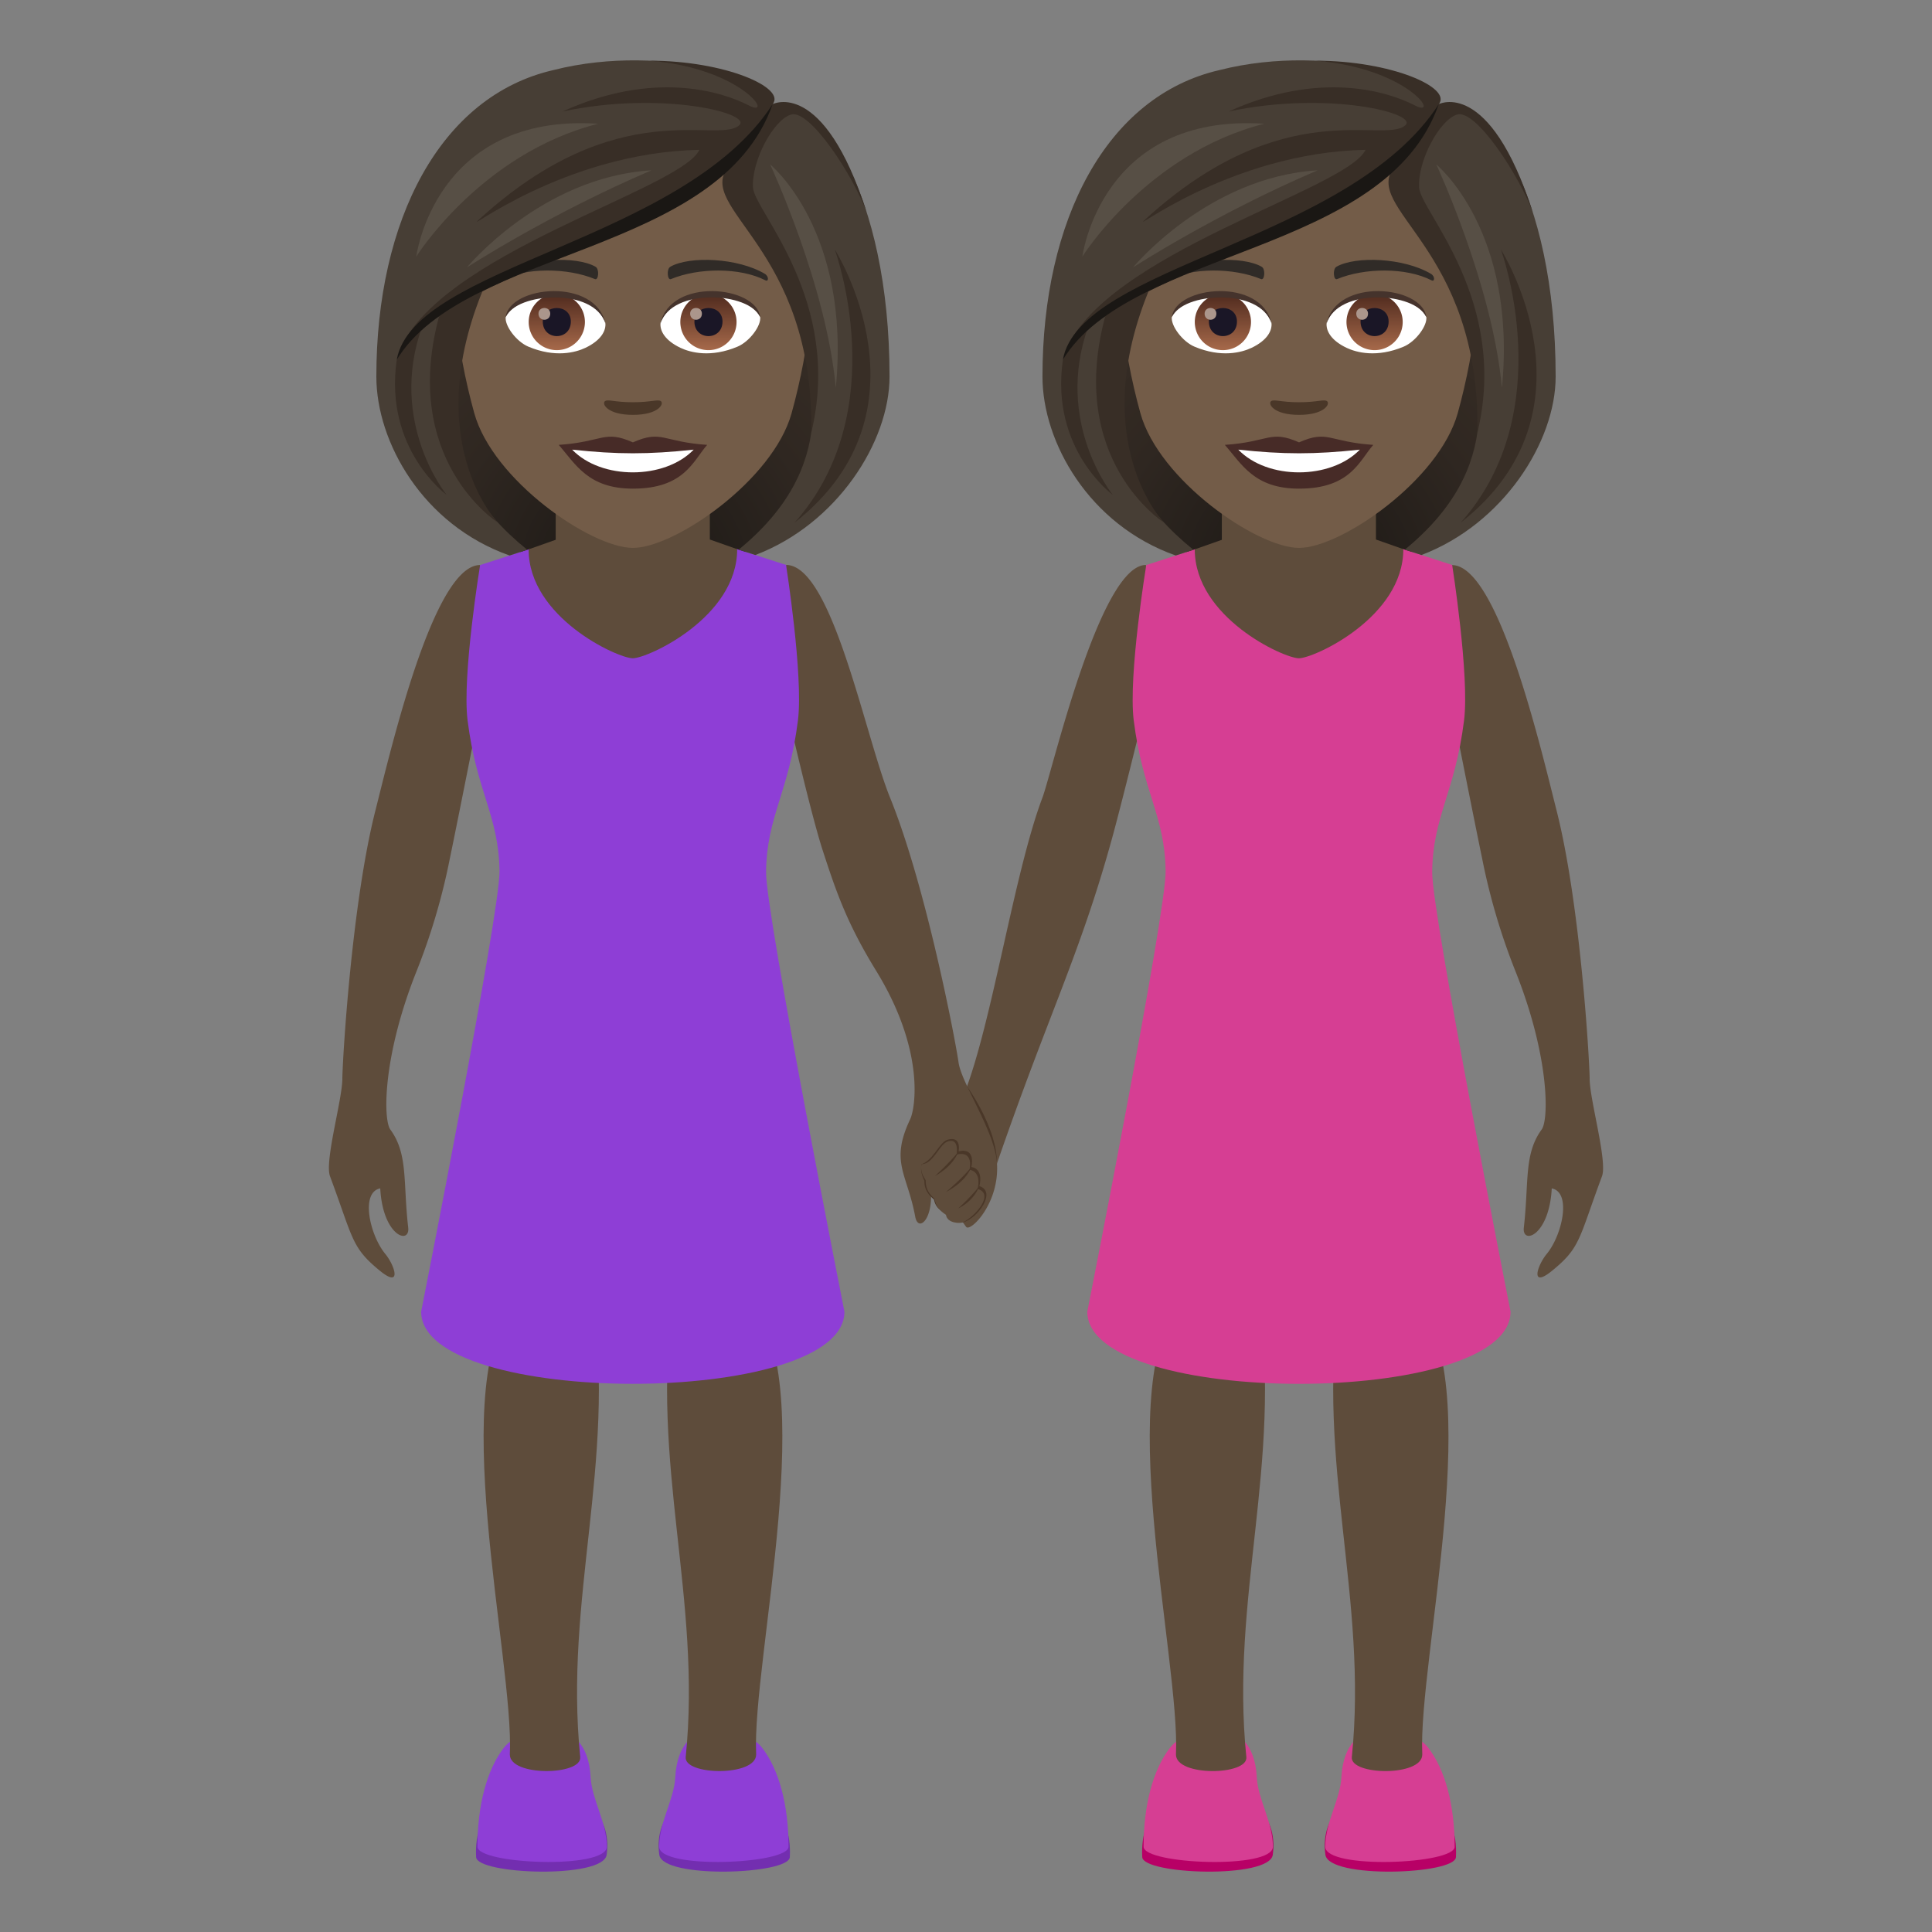 <svg xmlns="http://www.w3.org/2000/svg" xml:space="preserve" style="enable-background:new 0 0 64 64" viewBox="0 0 64 64"><rect x="0" y="0" width="64" height="64" fill="#808080" stroke="none"/><path d="M52.66 35.742c-.01-.717-.315-5.8-1.09-8.867-.543-2.149-1.943-8.156-3.474-8.156l-.15 3.962s.85 4.307 1.148 5.739a21.205 21.205 0 0 0 1.129 3.808c1.103 2.791 1.087 4.86.847 5.188-.593.814-.418 1.732-.591 3.246-.069.586.841.287.925-1.295.666.13.344 1.55-.164 2.168-.328.398-.554 1.154.17.564.954-.777.879-1.04 1.658-3.134.185-.495-.4-2.504-.409-3.223zm-14.7-17.027c-1.53 0-3.11 6.868-3.427 7.705-.943 2.495-1.668 7.468-2.59 9.807-.176.444.892 2.874 1.084 2.314 1.689-4.908 2.754-6.927 3.815-10.784.388-1.411 1.28-5.076 1.28-5.076l-.161-3.966z" style="fill:#5e4c3b"/><path d="M33.025 38.535c.007-1.18-.992-2.549-.992-2.549-.096 1.029-.063 6.409.992 2.55z" style="fill:#4a3728"/><radialGradient id="a" cx="51.268" cy="45.111" r="10.853" gradientTransform="matrix(1 0 0 -1 -8.211 64.11)" gradientUnits="userSpaceOnUse"><stop offset="0" style="stop-color:#1a1714"/><stop offset=".586" style="stop-color:#2f2721"/><stop offset="1" style="stop-color:#382e26"/></radialGradient><path d="M45.866 18.716c5.667-2.267 5.1-9.067 5.1-9.067H35.1s-.567 6.8 5.1 9.067c0 0 1.133.284 2.833.284 1.7 0 2.833-.284 2.833-.284z" style="fill:url(#a)"/><path d="M37.838 61.52c.031.576 4.209.729 4.324-.076.395-2.766-4.5-3.236-4.324.076z" style="fill:#b80066"/><path d="M37.883 61.175c0 .582 4.283.761 4.283 0 0-.815-.496-1.57-.533-2.295-.117-2.286-2.348-1.66-2.87-.99-.572.732-.88 1.913-.88 3.285z" style="fill:#d63e93"/><path d="M41.287 58.206c.063.61-2.33.652-2.332-.084.149-3.127-2.195-12.578.254-15.059.498-.506 2.498 0 2.498 0 .762 5.424-.955 9.885-.42 15.143z" style="fill:#5e4c3b"/><path d="M48.23 61.52c-.029.576-4.208.729-4.324-.076-.394-2.766 4.5-3.236 4.324.076z" style="fill:#b80066"/><path d="M48.188 61.175c0 .582-4.286.761-4.286 0 0-.815.496-1.57.533-2.295.12-2.286 2.348-1.66 2.872-.99.57.732.88 1.913.88 3.285z" style="fill:#d63e93"/><path d="M44.781 58.206c-.062.61 2.33.652 2.334-.084-.15-3.127 2.194-12.576-.254-15.059-.498-.506-2.5 0-2.5 0-.76 5.424.955 9.885.42 15.143z" style="fill:#5e4c3b"/><path d="m48.105 18.715-1.619-.523-6.908.006-1.607.52s-.6 3.664-.415 5.146c.303 2.401 1.032 3.144 1.057 4.996.019 1.379-2.595 14.592-2.595 14.592 0 3.186 14.021 3.186 14.021 0 0 0-2.614-13.201-2.596-14.566.022-1.85.752-2.614 1.056-5.022.185-1.482-.394-5.15-.394-5.15z" style="fill:#d63e93"/><path d="M40.475 17.882v-2.415h5.105v2.405l.907.32c0 2.26-2.958 3.614-3.46 3.614-.5 0-3.449-1.353-3.449-3.608l.897-.316z" style="fill:#5e4c3b"/><path d="M43.033 2.85c-4.112 0-6.092 3.348-5.845 7.654.051.865.292 2.113.589 3.183.617 2.224 3.87 4.463 5.256 4.463 1.385 0 4.64-2.24 5.256-4.463.298-1.07.538-2.318.59-3.183.246-4.306-1.733-7.654-5.846-7.654z" style="fill:#735c48"/><path d="M43.033 14.654c-.964-.423-.971-.017-2.459.083.559.634.97 1.45 2.458 1.45 1.71 0 1.998-.927 2.46-1.45-1.489-.1-1.495-.507-2.46-.083z" style="fill:#472b27"/><path d="M41.02 14.895c.972 1.01 3.066.997 4.026 0-1.496.161-2.53.161-4.025 0z" style="fill:#fff"/><path d="M47.402 9.071c-.893-.532-2.496-.598-3.13-.235-.134.074-.098.458.019.41.904-.376 2.282-.395 3.13.04.114.058.117-.137-.019-.215zm-8.738 0c.893-.532 2.495-.598 3.13-.235.135.074.099.458-.018.41-.905-.376-2.281-.396-3.131.04-.114.058-.116-.137.019-.215z" style="fill:#302b27"/><path d="M43.958 13.288c-.098-.069-.328.037-.925.037s-.826-.106-.924-.037c-.118.083.069.455.924.455s1.042-.372.925-.455z" style="fill:#4a3728"/><path d="M42.118 10.687c.035.271-.15.594-.66.836-.326.154-1.001.335-1.89-.04-.397-.168-.785-.69-.75-.98.481-.907 2.85-1.04 3.3.184z" style="fill:#fff"/><linearGradient id="b" x1="-646.923" x2="-646.923" y1="31.691" y2="31.408" gradientTransform="translate(4290.86 -196.617) scale(6.57)" gradientUnits="userSpaceOnUse"><stop offset="0" style="stop-color:#a6694a"/><stop offset="1" style="stop-color:#4f2a1e"/></linearGradient><path d="M40.51 9.737a.93.93 0 1 1 0 1.862.93.93 0 0 1 0-1.862z" style="fill:url(#b)"/><path d="M40.046 10.651c0 .644.93.644.93 0 0-.598-.93-.598-.93 0z" style="fill:#1a1626"/><path d="M39.904 10.39c0 .27.39.27.39 0 0-.25-.39-.25-.39 0z" style="fill:#ab968c"/><path d="M42.123 10.723c-.378-1.215-2.954-1.036-3.305-.22.13-1.045 2.983-1.321 3.305.22z" style="fill:#45332c"/><path d="M43.948 10.687c-.035.271.15.594.661.836.325.154 1 .335 1.89-.04.397-.168.785-.69.75-.98-.48-.907-2.85-1.04-3.3.184z" style="fill:#fff"/><linearGradient id="c" x1="-648.857" x2="-648.857" y1="31.691" y2="31.408" gradientTransform="translate(4308.59 -196.617) scale(6.57)" gradientUnits="userSpaceOnUse"><stop offset="0" style="stop-color:#a6694a"/><stop offset="1" style="stop-color:#4f2a1e"/></linearGradient><path d="M45.535 9.737a.93.93 0 1 1 0 1.862.93.93 0 0 1 0-1.862z" style="fill:url(#c)"/><path d="M45.07 10.651c0 .644.93.644.93 0 0-.598-.93-.598-.93 0z" style="fill:#1a1626"/><path d="M44.928 10.39c0 .27.39.27.39 0 0-.25-.39-.25-.39 0z" style="fill:#ab968c"/><path d="M43.944 10.723c.377-1.215 2.952-1.04 3.305-.22-.13-1.045-2.983-1.321-3.305.22z" style="fill:#45332c"/><path d="m38.948 18.402.584-.19c-3.308-2.671-2.668-5.356-1.599-8.562 2.817-1.63 6.005-2.015 8.217-3.967-.283.85 1.216 1.922 1.983 3.967 1.095 2.92 1.688 5.87-1.597 8.558l.551.178c2.711-1.029 4.446-3.756 4.446-5.91 0-6.132-2.369-9.459-3.872-9.025.47-.67-3.508-2.086-7.262-1.13-3.751.86-5.866 4.968-5.866 10.154 0 2.167 1.537 4.912 4.415 5.927z" style="fill:#473e35"/><path d="M47.66 3.45c.452-.54-1.558-1.44-4.09-1.44 3.108.245 4.167 1.93 3.304 1.484-.919-.475-3.165-1.164-6.175.2 3.293-.7 6.322.065 5.85.461-.743.626-4.02-1.078-8.61 3.112-.633.577 2.753-2.215 7.297-2.303-.632 1.33-8.714 3.436-9.968 6.74 2.104-3.003 10.976-4.118 12.393-8.253zm2.058 4.813s1.97 5.345-1.33 9.05c4.729-3.705 1.33-9.05 1.33-9.05z" style="fill:#382e26"/><path d="M38.11 9.496s-.805.147-1.464.862c-1.378 4.866 1.915 6.956 1.915 6.956s-2.612-2.68-.451-7.818z" style="fill:#382e26"/><path d="M36.05 10.82s-.379.149-.84 1.096c-.43 2.967 1.654 4.479 1.654 4.479s-1.954-2.387-.814-5.574zm14.728-3.784c-1.437-4.471-3.117-3.585-3.117-3.585s-.81 1.514-1.453 2.045c-1.163 1.429 2.837 2.654 2.733 8.842C49.998 9.94 47.058 7 47.01 6.216c-.054-.89.686-2.258 1.262-2.422.626-.179 2.058 2.03 2.505 3.242z" style="fill:#382e26"/><path d="M35.209 11.916c2.276-3.713 10.701-3.462 12.452-8.465-2.951 4.564-11.888 5.325-12.452 8.465z" style="fill:#1a1714"/><path d="M47.58 5.449s1.866 4.002 2.173 7.402c.508-5.228-2.174-7.402-2.174-7.402zm-10.048 3.41s2.715-1.763 6.115-3.217c-3.639.218-6.115 3.217-6.115 3.217zm-1.677-.36s2.134-3.41 6.025-4.4c-5.414-.355-6.025 4.4-6.025 4.4z" style="fill:#574f45"/><radialGradient id="d" cx="29.201" cy="45.111" r="10.853" gradientTransform="matrix(1 0 0 -1 -8.211 64.11)" gradientUnits="userSpaceOnUse"><stop offset="0" style="stop-color:#1a1714"/><stop offset=".586" style="stop-color:#2f2721"/><stop offset="1" style="stop-color:#382e26"/></radialGradient><path d="M23.8 18.716c5.667-2.267 5.1-9.067 5.1-9.067H13.034s-.567 6.8 5.099 9.067c0 0 1.134.284 2.833.284 1.7 0 2.834-.284 2.834-.284z" style="fill:url(#d)"/><path d="M31.753 35.194c-.102-.731-1.077-5.836-2.27-8.775-.833-2.054-1.913-7.705-3.444-7.705l-.16 3.967s.923 4.104 1.376 5.495c.438 1.345.793 2.397 1.77 3.985 1.605 2.61 1.307 4.533 1.123 4.921-.674 1.426-.096 1.785.17 3.223.107.582.734 0 .455-1.336.341.211.841 1.148 1.232 1.673.136.182 1.105-.771 1.022-2.1-.066-1.064-1.175-2.638-1.274-3.349zm-20.413.549c.01-.717.315-5.802 1.09-8.87.543-2.148 1.943-8.156 3.474-8.156l.15 3.964s-.85 4.306-1.148 5.737a21.194 21.194 0 0 1-1.129 3.81c-1.103 2.79-1.086 4.858-.847 5.189.594.812.418 1.73.592 3.244.068.588-.842.289-.926-1.295-.666.133-.344 1.55.164 2.168.328.398.554 1.154-.17.566-.954-.78-.879-1.04-1.658-3.135-.185-.494.4-2.506.409-3.222z" style="fill:#5e4c3b"/><path d="M15.772 61.52c.03.576 4.208.729 4.324-.076.394-2.766-4.5-3.236-4.324.076z" style="fill:#732eb0"/><path d="M15.816 61.174c0 .582 4.284.762 4.284 0 0-.814-.496-1.57-.534-2.295-.117-2.285-2.347-1.66-2.869-.99-.572.733-.88 1.914-.88 3.285z" style="fill:#8e3ed6"/><path d="M19.22 58.206c.063.609-2.33.652-2.331-.084.148-3.127-2.196-12.579.254-15.059.498-.506 2.498 0 2.498 0 .761 5.424-.955 9.885-.42 15.143z" style="fill:#5e4c3b"/><path d="M26.164 61.52c-.03.576-4.209.729-4.324-.076-.395-2.766 4.5-3.236 4.324.076z" style="fill:#732eb0"/><path d="M26.121 61.174c0 .582-4.285.762-4.285 0 0-.814.496-1.57.533-2.295.12-2.285 2.348-1.66 2.871-.99.57.733.881 1.914.881 3.285z" style="fill:#8e3ed6"/><path d="M22.715 58.206c-.063.609 2.33.652 2.334-.084-.15-3.127 2.193-12.577-.254-15.059-.498-.506-2.5 0-2.5 0-.76 5.424.955 9.885.42 15.143z" style="fill:#5e4c3b"/><path d="m26.039 18.714-1.619-.522-6.908.006-1.608.52s-.6 3.663-.415 5.146c.304 2.401 1.033 3.143 1.058 4.996.018 1.379-2.596 14.592-2.596 14.592 0 3.185 14.022 3.185 14.022 0 0 0-2.614-13.201-2.596-14.567.021-1.848.752-2.613 1.056-5.021.184-1.483-.394-5.15-.394-5.15z" style="fill:#8e3ed6"/><path d="M18.408 17.881v-2.415h5.106v2.406l.906.32c0 2.26-2.957 3.614-3.459 3.614-.5 0-3.45-1.353-3.45-3.608l.897-.317z" style="fill:#5e4c3b"/><path d="M30.526 38.565c-.062.3.096.518.095.553-.012.404.312.593.318.621.082.405.428.421.433.452.044.28.425.323.525.3.479-.114 1.135-1.012.546-1.2 0 0 .165-.558-.265-.634 0 0 .17-.655-.423-.518 0 0 .111-.52-.365-.386-.271.077-.475.688-.864.812z" style="fill:#4a3728"/><path d="M30.526 38.565c-.062.3.141.506.14.54-.011.405.28.576.287.604.082.405.38.507.384.538.044.28.467.287.56.244.405-.189 1.062-.941.487-1.108 0 0 .16-.557-.269-.634 0 0 .165-.641-.427-.504 0 0 .102-.574-.3-.43-.279.101-.47.75-.862.75z" style="fill:#5e4c3b"/><path d="M31.755 38.14c-.288.37-.783.817-.783.817s.577-.288.783-.818zm.423.517c-.288.37-.843.83-.843.83s.637-.3.843-.83zm.265.633c-.288.37-.698.738-.698.738s.492-.208.698-.738z" style="fill:#4a3728"/><path d="M20.967 2.85c-4.112 0-6.093 3.348-5.845 7.654.05.865.291 2.113.589 3.183.616 2.224 3.87 4.463 5.256 4.463 1.385 0 4.64-2.24 5.256-4.463.297-1.07.538-2.318.589-3.183.247-4.306-1.733-7.654-5.845-7.654z" style="fill:#735c48"/><path d="M20.966 14.654c-.963-.423-.97-.017-2.458.083.558.634.97 1.45 2.458 1.45 1.708 0 1.997-.927 2.46-1.45-1.489-.1-1.495-.507-2.46-.083z" style="fill:#472b27"/><path d="M18.954 14.895c.971 1.01 3.066.997 4.025 0-1.495.161-2.53.161-4.025 0z" style="fill:#fff"/><path d="M25.336 9.071c-.893-.532-2.496-.598-3.13-.235-.134.074-.098.458.018.41.904-.376 2.282-.395 3.131.04.114.058.116-.137-.02-.215zm-8.739 0c.894-.532 2.496-.598 3.13-.235.135.074.1.458-.017.41-.905-.376-2.281-.396-3.131.04-.114.058-.117-.137.018-.215z" style="fill:#302b27"/><path d="M21.891 13.288c-.098-.069-.327.037-.925.037-.596 0-.826-.106-.924-.037-.117.083.07.455.924.455.855 0 1.043-.372.925-.455z" style="fill:#4a3728"/><path d="M20.052 10.687c.035.271-.15.594-.661.836-.325.154-1 .335-1.889-.04-.398-.168-.786-.69-.75-.98.48-.907 2.85-1.04 3.3.184z" style="fill:#fff"/><linearGradient id="e" x1="-650.282" x2="-650.282" y1="31.691" y2="31.408" gradientTransform="translate(4290.86 -196.617) scale(6.57)" gradientUnits="userSpaceOnUse"><stop offset="0" style="stop-color:#a6694a"/><stop offset="1" style="stop-color:#4f2a1e"/></linearGradient><path d="M18.445 9.737a.93.93 0 1 1 0 1.862.93.93 0 0 1 0-1.862z" style="fill:url(#e)"/><path d="M17.98 10.651c0 .644.93.644.93 0 0-.598-.93-.598-.93 0z" style="fill:#1a1626"/><path d="M17.838 10.39c0 .27.39.27.39 0 0-.25-.39-.25-.39 0z" style="fill:#ab968c"/><path d="M20.057 10.723c-.378-1.215-2.955-1.036-3.306-.22.13-1.045 2.983-1.321 3.306.22z" style="fill:#45332c"/><path d="M21.882 10.687c-.035.271.15.594.661.836.325.154 1 .335 1.889-.04.398-.168.786-.69.75-.98-.48-.907-2.85-1.04-3.3.184z" style="fill:#fff"/><linearGradient id="f" x1="-652.216" x2="-652.216" y1="31.691" y2="31.408" gradientTransform="translate(4308.59 -196.617) scale(6.57)" gradientUnits="userSpaceOnUse"><stop offset="0" style="stop-color:#a6694a"/><stop offset="1" style="stop-color:#4f2a1e"/></linearGradient><path d="M23.468 9.737a.93.93 0 1 1 0 1.862.93.93 0 0 1 0-1.862z" style="fill:url(#f)"/><path d="M23.003 10.651c0 .644.931.644.931 0 0-.598-.93-.598-.93 0z" style="fill:#1a1626"/><path d="M22.862 10.39c0 .27.39.27.39 0 0-.25-.39-.25-.39 0z" style="fill:#ab968c"/><path d="M21.878 10.723c.377-1.215 2.952-1.04 3.305-.22-.131-1.045-2.984-1.321-3.305.22z" style="fill:#45332c"/><path d="m16.881 18.402.584-.19c-3.308-2.671-2.667-5.356-1.598-8.562 2.816-1.63 6.004-2.015 8.216-3.967-.283.85 1.217 1.922 1.984 3.967 1.095 2.92 1.688 5.87-1.597 8.558l.55.178c2.712-1.029 4.447-3.756 4.447-5.91 0-6.132-2.37-9.459-3.873-9.025.47-.67-3.507-2.086-7.262-1.13-3.75.86-5.865 4.968-5.865 10.154 0 2.167 1.537 4.912 4.414 5.927z" style="fill:#473e35"/><path d="M25.594 3.45c.451-.54-1.558-1.44-4.09-1.44 3.107.245 4.166 1.93 3.304 1.484-.92-.475-3.166-1.164-6.175.2 3.292-.7 6.321.065 5.85.461-.744.626-4.021-1.078-8.61 3.112-.633.577 2.752-2.215 7.296-2.303-.632 1.33-8.714 3.436-9.968 6.74 2.104-3.003 10.976-4.118 12.393-8.253zm2.058 4.813s1.97 5.345-1.331 9.05c4.73-3.705 1.331-9.05 1.331-9.05z" style="fill:#382e26"/><path d="M16.043 9.496s-.805.147-1.464.862c-1.378 4.866 1.915 6.956 1.915 6.956s-2.611-2.68-.45-7.818z" style="fill:#382e26"/><path d="M13.983 10.82s-.378.149-.84 1.096c-.429 2.967 1.654 4.479 1.654 4.479s-1.953-2.387-.814-5.574zm14.729-3.784c-1.437-4.471-3.118-3.585-3.118-3.585s-.809 1.514-1.452 2.045c-1.163 1.429 2.836 2.654 2.732 8.842C27.931 9.94 24.992 7 24.944 6.216c-.054-.89.686-2.258 1.263-2.422.625-.179 2.058 2.03 2.505 3.242z" style="fill:#382e26"/><path d="M13.143 11.916c2.276-3.713 10.7-3.462 12.451-8.465-2.95 4.564-11.887 5.325-12.451 8.465z" style="fill:#1a1714"/><path d="M25.513 5.449s1.867 4.002 2.174 7.402c.508-5.228-2.174-7.402-2.174-7.402zm-10.047 3.41s2.715-1.763 6.115-3.217c-3.64.218-6.115 3.217-6.115 3.217zm-1.676-.36s2.133-3.41 6.024-4.4c-5.414-.355-6.025 4.4-6.025 4.4z" style="fill:#574f45"/></svg>